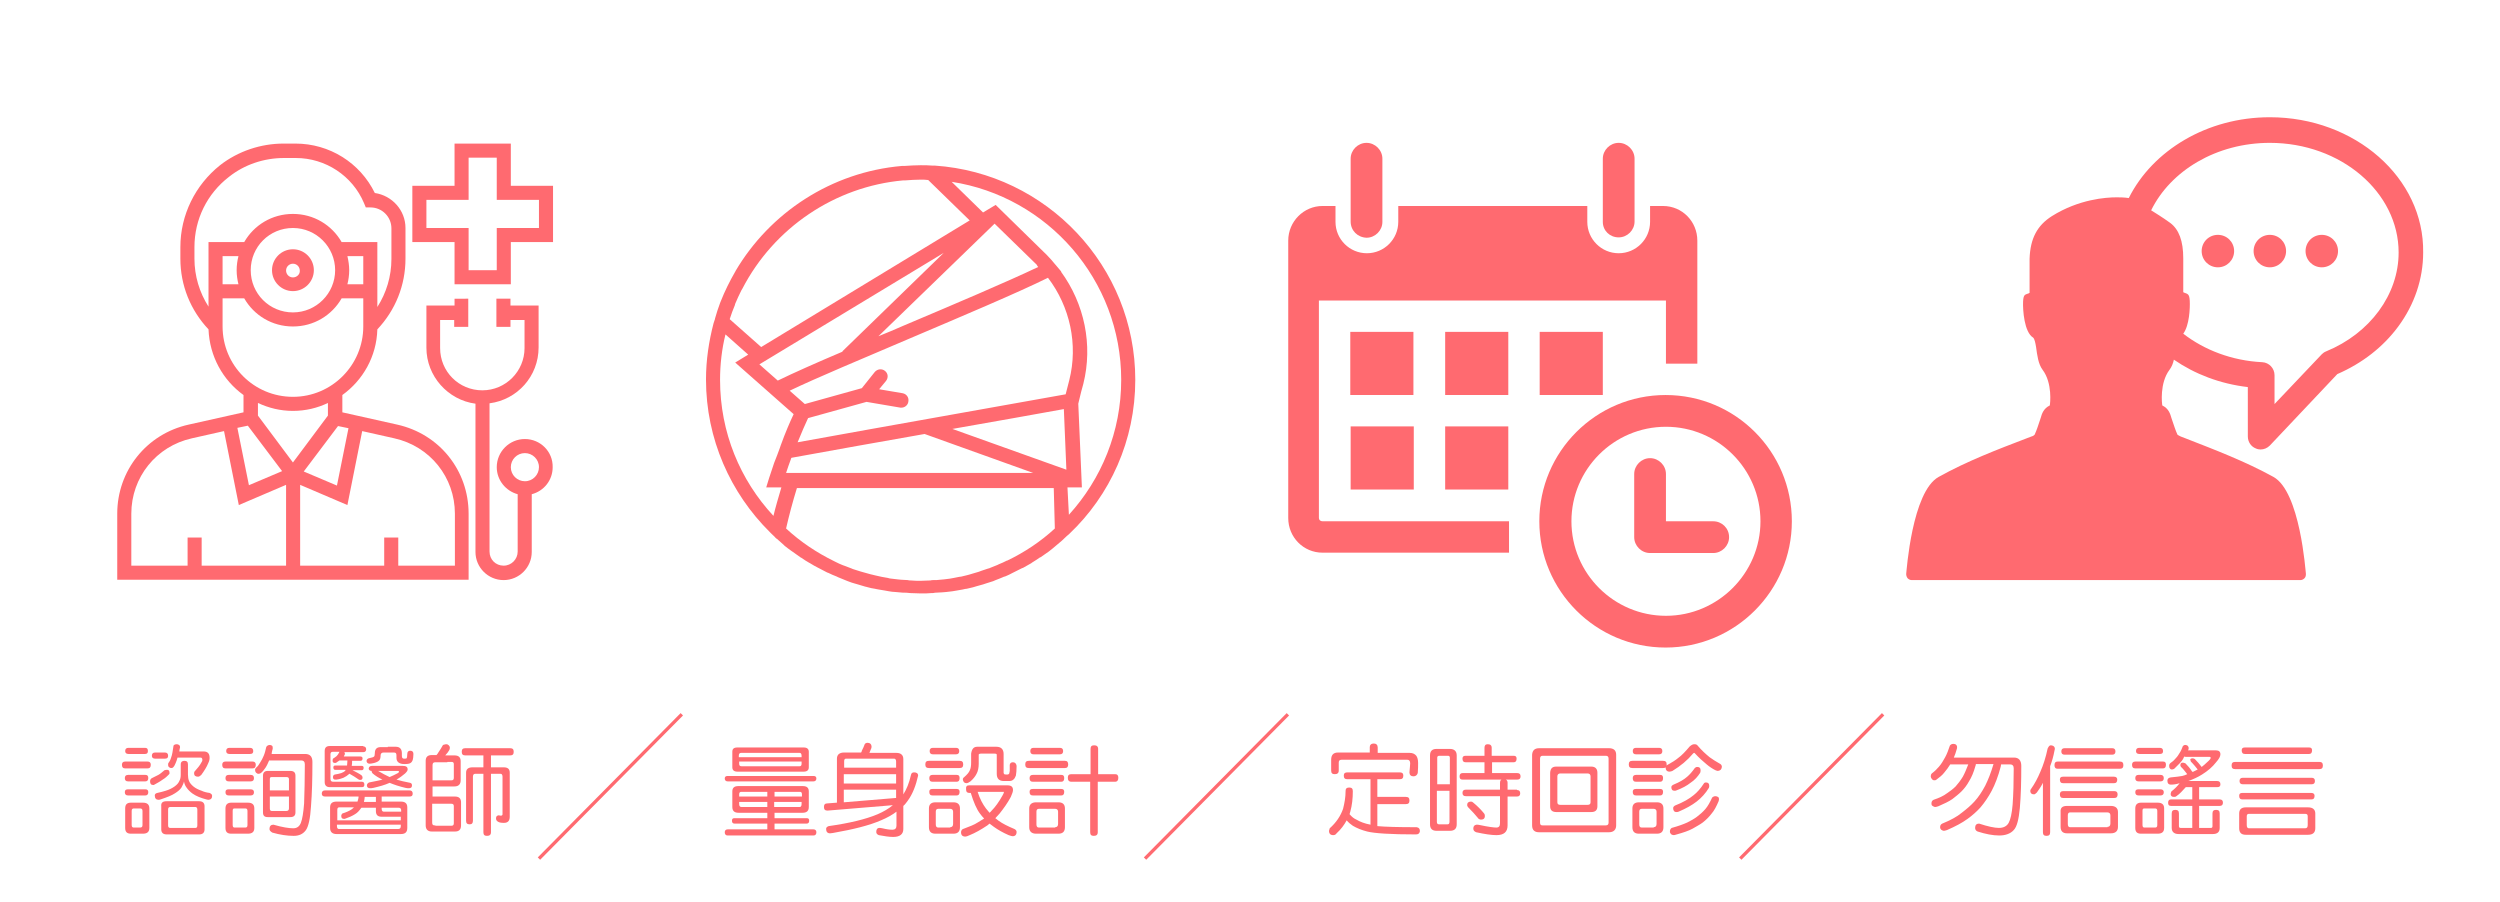 <?xml version="1.0" encoding="utf-8"?>
<!-- Generator: Adobe Illustrator 19.0.0, SVG Export Plug-In . SVG Version: 6.00 Build 0)  -->
<svg version="1.1" id="圖層_1" xmlns="http://www.w3.org/2000/svg" xmlns:xlink="http://www.w3.org/1999/xlink" x="0px" y="0px"
	 viewBox="0 0 693 250" style="enable-background:new 0 0 693 250;" xml:space="preserve">
<style type="text/css">
	.st0{fill:#FF6A70;}
	.st1{fill:none;stroke:#FF6A70;stroke-width:0.925;stroke-miterlimit:10;}
</style>
<g id="XMLID_1_">
	<path id="XMLID_29_" class="st0" d="M110.1,117.7l-15.2-3.4v-4.8c5.7-4.1,9.5-10.7,9.7-18.2c5-5.3,7.8-12.2,7.8-19.6v-8.5
		c0-4.9-3.7-9-8.5-9.7c-4.1-8.4-12.6-13.7-22-13.7h-3.3c-6.3,0-12.6,2.1-17.6,6C54.1,51.3,50,59.6,50,68.5v3.2
		c0,7.4,2.8,14.3,7.8,19.6c0.3,7.5,4,14.1,9.7,18.2v4.8l-15.2,3.4c-11.7,2.6-19.8,12.8-19.8,24.7v18.3h97.4v-18.3
		C129.9,130.4,121.8,120.3,110.1,117.7z M96.6,118.7l-3.2,15.9l-9.2-3.9l9.5-12.6L96.6,118.7z M96.3,71h4.4v7.8h-4.4
		c0.3-1.2,0.5-2.5,0.5-3.9C96.8,73.6,96.6,72.3,96.3,71z M53.9,68.5c0-7.7,3.5-14.8,9.6-19.5c4.3-3.4,9.7-5.2,15.2-5.2H82
		c8.2,0,15.7,4.9,18.9,12.5l0.5,1.2h1.3c3.2,0,5.8,2.6,5.8,5.8v8.5c0,4.8-1.4,9.4-3.9,13.3v-2.3v-1.9V67.1h-9.9
		c-2.7-4.7-7.7-7.8-13.5-7.8s-10.8,3.1-13.5,7.8h-9.9v13.6v1.9V85c-2.5-3.9-3.9-8.5-3.9-13.3V68.5z M92.9,74.9
		c0,6.4-5.2,11.7-11.7,11.7s-11.7-5.2-11.7-11.7s5.2-11.7,11.7-11.7S92.9,68.5,92.9,74.9z M66.1,78.8h-4.4V71h4.4
		c-0.3,1.2-0.5,2.5-0.5,3.9C65.6,76.3,65.8,77.6,66.1,78.8z M61.7,90.5v-7.8h6c2.7,4.7,7.7,7.8,13.5,7.8s10.8-3.1,13.5-7.8h6v7.8
		c0,10.7-8.7,19.5-19.5,19.5S61.7,101.3,61.7,90.5z M81.2,113.9c3.5,0,6.8-0.8,9.7-2.2v3.5l-9.7,13l-9.7-13v-3.5
		C74.5,113.1,77.7,113.9,81.2,113.9z M68.7,118l9.5,12.6l-9.2,3.9l-3.2-15.9L68.7,118z M36.4,142.4c0-10.1,6.9-18.7,16.8-20.9l8.9-2
		l4.1,20.5l13.1-5.6v22.4H55.9V149H52v7.8H36.4V142.4z M126,156.8h-15.6V149h-3.9v7.8H83.2v-22.4l13.1,5.6l4.1-20.5l8.9,2
		c9.9,2.2,16.8,10.8,16.8,20.9V156.8z"/>
	<path id="XMLID_26_" class="st0" d="M81.2,69.1c-3.2,0-5.8,2.6-5.8,5.8s2.6,5.8,5.8,5.8s5.8-2.6,5.8-5.8S84.4,69.1,81.2,69.1z
		 M81.2,76.9c-1.1,0-1.9-0.9-1.9-1.9c0-1.1,0.9-1.9,1.9-1.9c1.1,0,1.9,0.9,1.9,1.9C83.2,76,82.3,76.9,81.2,76.9z"/>
	<path id="XMLID_23_" class="st0" d="M141.6,51.5V39.8H126v11.7h-11.7v15.6H126v11.7h15.6V67.1h11.7V51.5H141.6z M149.4,63.2h-11.7
		v11.7h-7.8V63.2h-11.7v-7.8h11.7V43.7h7.8v11.7h11.7V63.2z"/>
	<path id="XMLID_20_" class="st0" d="M145.5,121.7c-4.3,0-7.8,3.5-7.8,7.8c0,3.6,2.5,6.6,5.8,7.5v15.9c0,2.1-1.7,3.9-3.9,3.9
		s-3.9-1.7-3.9-3.9v-41.1c7.7-1,13.6-7.5,13.6-15.5V84.7h-7.8v-1.9h-3.9v7.8h3.9v-1.9h3.9v7.8c0,6.4-5.2,11.7-11.7,11.7
		s-11.7-5.2-11.7-11.7v-7.8h3.9v1.9h3.9v-7.8H126v1.9h-7.8v11.7c0,7.9,6,14.5,13.6,15.5v41.1c0,4.3,3.5,7.8,7.8,7.8
		c4.3,0,7.8-3.5,7.8-7.8V137c3.4-0.9,5.8-3.9,5.8-7.5C153.3,125.2,149.8,121.7,145.5,121.7z M145.5,133.4c-2.1,0-3.9-1.7-3.9-3.9
		c0-2.1,1.7-3.9,3.9-3.9c2.1,0,3.9,1.7,3.9,3.9C149.4,131.6,147.7,133.4,145.5,133.4z"/>
</g>
<g id="XMLID_2_">
	<path id="XMLID_36_" class="st0" d="M314.7,105.3c0-31.5-24.6-57.3-55.6-59.4l0,0l-0.7,0h0c-1-0.1-2.1-0.1-3.2-0.1
		c-1.5,0-3,0.1-4.5,0.2c-0.2,0-0.4,0-0.7,0c-19.6,1.7-36.6,13-46.1,29.1c0,0.1-0.1,0.2-0.1,0.2c-1.5,2.6-2.9,5.4-4,8.2
		c-0.1,0.2-0.1,0.3-0.2,0.5c-0.5,1.4-1,2.8-1.4,4.3c0,0,0,0.1,0,0.1l-0.4,1.2l0,0c-1.3,5-2.1,10.2-2.1,15.6
		c0,16.5,6.8,31.5,17.7,42.3l0,0l0.8,0.8c0.3,0.3,0.6,0.5,0.8,0.8c0.1,0.1,0.2,0.2,0.4,0.3c0.6,0.5,1.2,1.1,1.8,1.6
		c0.1,0.1,0.2,0.2,0.3,0.3c0.6,0.5,1.3,1,2,1.5c0.1,0.1,0.2,0.1,0.3,0.2c0.7,0.5,1.4,1,2.1,1.5c0.1,0,0.1,0.1,0.2,0.1
		c0.7,0.5,1.5,1,2.2,1.4c0.1,0,0.1,0.1,0.2,0.1c0.8,0.5,1.5,0.9,2.3,1.3c0.1,0,0.1,0.1,0.2,0.1c0.8,0.4,1.5,0.8,2.3,1.2
		c0.1,0,0.2,0.1,0.3,0.1c0.8,0.4,1.5,0.7,2.3,1c0.1,0.1,0.3,0.1,0.4,0.2c0.7,0.3,1.5,0.6,2.2,0.9c0.2,0.1,0.3,0.1,0.5,0.2
		c0.7,0.3,1.4,0.5,2.1,0.7c0.2,0.1,0.5,0.1,0.7,0.2c0.7,0.2,1.3,0.4,2,0.6c0.3,0.1,0.6,0.1,0.8,0.2c0.6,0.2,1.3,0.3,1.9,0.4
		c0.3,0.1,0.6,0.1,1,0.2c0.6,0.1,1.2,0.2,1.8,0.3c0.4,0.1,0.7,0.1,1.1,0.2c0.6,0.1,1.2,0.2,1.8,0.2c0.4,0,0.7,0.1,1.1,0.1
		c0.7,0.1,1.3,0.1,2,0.1c0.3,0,0.6,0.1,1,0.1c1,0,2,0.1,3,0.1c1,0,2,0,2.9-0.1c0.3,0,0.7,0,1-0.1c0.6,0,1.3-0.1,1.9-0.1
		c0.4,0,0.8-0.1,1.2-0.1c0.6-0.1,1.1-0.1,1.7-0.2c0.4-0.1,0.8-0.1,1.2-0.2c0.6-0.1,1.1-0.2,1.7-0.3c0.4-0.1,0.8-0.2,1.1-0.2
		c0.6-0.1,1.1-0.3,1.7-0.4c0.3-0.1,0.7-0.2,1-0.3c0.6-0.2,1.2-0.3,1.8-0.5c0.3-0.1,0.6-0.2,0.9-0.3c0.6-0.2,1.3-0.4,1.9-0.6
		c0.2-0.1,0.5-0.2,0.7-0.3c0.7-0.3,1.4-0.5,2-0.8c0.2-0.1,0.4-0.2,0.6-0.2c0.7-0.3,1.4-0.6,2.1-1c0.1-0.1,0.3-0.1,0.4-0.2
		c0.7-0.4,1.5-0.7,2.2-1.1c0.1,0,0.2-0.1,0.3-0.1c0.8-0.4,1.5-0.9,2.3-1.3c0,0,0.1-0.1,0.1-0.1c0.8-0.5,1.6-1,2.3-1.5c0,0,0,0,0.1,0
		c0.8-0.5,1.5-1.1,2.3-1.6l0,0c0.8-0.6,1.5-1.2,2.2-1.8c0,0,0,0,0,0c1-0.8,1.9-1.6,2.8-2.5l0.7-0.6v0
		C307.7,137.3,314.7,122.1,314.7,105.3L314.7,105.3z M296.4,105.4l-1,3.9c-16.6,3-49,8.7-74.3,13.3c1.1-2.7,2.1-5,2.9-6.7l16.2-4.5
		l9.4,1.6c0.1,0,0.2,0,0.3,0c0.9,0,1.8-0.7,1.9-1.7c0.2-1.1-0.5-2.1-1.6-2.3l-6.5-1.1l1.9-2.3c0.7-0.9,0.6-2.1-0.3-2.8
		c-0.9-0.7-2.1-0.5-2.8,0.3l-3.6,4.5l-15.8,4.4l-4.2-3.7c7.5-3.6,20-8.8,33.1-14.4c14.8-6.3,30-12.7,38.5-16.9
		C296.6,85,298.9,95.5,296.4,105.4L296.4,105.4z M292.4,146.5c-3.9,3.6-8.4,6.6-13.2,8.9c0,0-0.1,0-0.1,0c-0.7,0.4-1.5,0.7-2.2,1
		c-0.1,0.1-0.3,0.1-0.4,0.2c-0.7,0.3-1.3,0.5-2,0.8c-0.2,0.1-0.4,0.2-0.6,0.2c-0.6,0.2-1.2,0.4-1.8,0.6c-0.3,0.1-0.6,0.2-0.8,0.3
		c-0.6,0.2-1.1,0.3-1.7,0.5c-0.3,0.1-0.6,0.2-1,0.3c-0.5,0.1-1,0.3-1.6,0.4c-0.4,0.1-0.7,0.2-1.1,0.2c-0.5,0.1-1,0.2-1.5,0.3
		c-0.4,0.1-0.7,0.1-1.1,0.2c-0.5,0.1-1.1,0.1-1.6,0.2c-0.4,0-0.7,0.1-1.1,0.1c-0.6,0.1-1.2,0.1-1.8,0.1c-0.3,0-0.6,0-0.9,0.1
		c-0.9,0-1.8,0.1-2.7,0.1c-0.9,0-1.8,0-2.7-0.1c-0.3,0-0.6,0-0.9-0.1c-0.6,0-1.2-0.1-1.8-0.1c-0.3,0-0.7-0.1-1-0.1
		c-0.6-0.1-1.1-0.1-1.7-0.2c-0.3,0-0.7-0.1-1-0.2c-0.6-0.1-1.1-0.2-1.7-0.3c-0.3-0.1-0.6-0.1-0.9-0.2c-0.6-0.1-1.2-0.3-1.7-0.4
		c-0.3-0.1-0.6-0.1-0.8-0.2c-0.6-0.2-1.2-0.3-1.8-0.5c-0.2-0.1-0.5-0.1-0.7-0.2c-0.6-0.2-1.3-0.4-1.9-0.6c-0.2-0.1-0.4-0.1-0.5-0.2
		c-0.7-0.3-1.4-0.5-2.1-0.8c-0.1,0-0.2-0.1-0.3-0.1c-0.7-0.3-1.5-0.6-2.2-1c-0.1,0-0.1-0.1-0.2-0.1c-4.9-2.4-9.4-5.4-13.4-9.1
		c0.8-3.5,1.8-7.3,3-11.2h71.2L292.4,146.5z M217.9,131.1c0.4-1.3,0.9-2.6,1.4-4c0-0.1,0-0.1,0.1-0.2c11.4-2.1,24.5-4.4,36.9-6.6
		l30.1,10.8H217.9z M294.9,113.4l0.7,16.8l-31.6-11.3C276.1,116.8,287.1,114.8,294.9,113.4L294.9,113.4z M287.8,74
		c-8.6,4.1-23.2,10.3-37.4,16.3c-2.3,1-4.6,2-6.9,2.9l32.2-31.2l11.7,11.4C287.5,73.7,287.6,73.8,287.8,74L287.8,74z M233.7,97.2
		c-0.1,0.1-0.2,0.2-0.2,0.3c-7.3,3.1-13.6,5.9-17.9,8l-5.1-4.5l51.1-30.9L233.7,97.2z M211,96.2l-8.7-7.7c0,0,0-0.1,0-0.1
		c0.4-1.3,0.9-2.6,1.4-3.8c0-0.1,0.1-0.3,0.1-0.4c0.5-1.2,1.1-2.5,1.7-3.7c0.1-0.2,0.2-0.3,0.3-0.5c8.7-16.8,25.6-28.3,44.6-30
		c0.2,0,0.4,0,0.6,0c1.4-0.1,2.7-0.2,4.1-0.2c0.8,0,1.5,0,2.2,0.1l11.5,11.2L211,96.2z M199.6,105.3c0-4.3,0.5-8.6,1.5-12.6l6.3,5.6
		l-3.6,2.2l11.1,9.8l5.1,4.5c-1,2.1-2.3,5.1-3.6,8.7h0l-0.2,0.6c-0.5,1.3-1,2.8-1.6,4.2c-0.1,0.2-0.1,0.4-0.2,0.6
		c-0.4,1.2-0.8,2.4-1.2,3.6l-0.8,2.6h4.2c-0.8,2.7-1.6,5.4-2.2,7.9C205.2,133.1,199.6,119.9,199.6,105.3L199.6,105.3z M295.9,135.1
		h4l-1-23.2l0.8-3.3l0.6-2.2c2.7-10.8,0.3-22.2-6.2-31.1l0.1,0l-1.6-1.9c0,0,0,0-0.1-0.1c-0.3-0.4-0.7-0.8-1-1.2
		c-0.4-0.5-0.9-0.9-1.3-1.4l-14.2-13.9l-3.5,2.1l-8.7-8.5c26.6,4.1,47,27.2,47,54.9c0,14.4-5.5,27.5-14.5,37.4L295.9,135.1z
		 M295.9,135.1"/>
</g>
<g id="XMLID_21_">
	<path id="XMLID_57_" class="st0" d="M629.2,32.5c-17.4,0-32.5,9.2-39.1,22.4c-1.3-0.2-2.6-0.2-3.4-0.2c-2.9,0-10.4,0.5-17.9,5.2
		c-4.1,2.6-6,6.2-6.2,11.8c0,0,0,0,0,0.1h0l0,9.4h0c-0.1,0-0.1,0-0.2,0.1c-1,0.4-1.5,0.2-1.6,2.3c-0.1,2.3,0.3,8.5,2.8,10
		c0.4,0.4,0.6,1.4,0.8,2.6c0.3,2.2,0.6,4.7,1.8,6.3c2.8,3.7,2.1,9.5,2,9.9c0,0,0,0,0,0c-1.7,0.8-2.2,2.3-2.5,3.4l-0.2,0.6
		c-0.5,1.5-0.9,2.8-1.5,4.1c-0.1,0.1-0.4,0.4-0.9,0.5l-1.3,0.5c-8.1,3.1-16.5,6.3-24.4,10.7c-7.4,4.1-8.9,26.2-9,26.9
		c0,0.4,0.1,0.8,0.4,1.2c0.3,0.3,0.7,0.5,1.1,0.5h107.8c0.4,0,0.8-0.2,1.1-0.5c0.3-0.3,0.4-0.7,0.4-1.2c-0.1-0.7-1.6-22.8-9-26.9
		c-7.8-4.3-16.2-7.5-24.4-10.7l-1.3-0.5c-0.4-0.2-0.8-0.4-0.9-0.5c-0.6-1.3-1-2.7-1.5-4.1l-0.2-0.6c-0.3-1.1-0.8-2.6-2.5-3.4
		c0,0,0,0,0,0c-0.1-0.4-0.8-6.2,2-9.9c0.6-0.8,1-1.8,1.2-2.8c5.8,4,12.8,6.7,20.5,7.6V121c0,1.5,0.9,2.8,2.2,3.3
		c0.4,0.2,0.9,0.3,1.3,0.3c1,0,1.9-0.4,2.6-1.1l18.7-19.8c6.9-3,12.7-7.5,16.9-13.2c4.5-6.1,6.9-13.2,6.9-20.5
		C672,49.3,652.8,32.5,629.2,32.5L629.2,32.5z M644.8,97.4c-0.5,0.2-0.9,0.5-1.2,0.8l-13.1,13.8V104c0-1.9-1.5-3.5-3.4-3.6
		c-8.4-0.4-16.1-3.4-21.9-7.9c1.7-2.3,1.9-7.1,1.8-9.1c-0.1-2-0.6-1.9-1.6-2.3c-0.1,0-0.1-0.1-0.2-0.1h0l0-9.4c0-4.8-1.2-8-3.6-9.8
		c-1.1-0.8-2.3-1.6-3.4-2.3c-0.6-0.4-1.3-0.8-1.9-1.2c5.4-11,18.1-18.7,32.9-18.7c19.7,0,35.7,13.7,35.7,30.4
		C664.9,81.6,657,92.4,644.8,97.4L644.8,97.4z M644.8,97.4"/>
	<path id="XMLID_54_" class="st0" d="M619.3,69.6c0,2.5-2,4.5-4.5,4.5c-2.5,0-4.5-2-4.5-4.5c0-2.5,2-4.5,4.5-4.5
		C617.3,65.1,619.3,67.1,619.3,69.6L619.3,69.6z M619.3,69.6"/>
	<path id="XMLID_51_" class="st0" d="M633.7,69.6c0,2.5-2,4.5-4.5,4.5c-2.5,0-4.5-2-4.5-4.5c0-2.5,2-4.5,4.5-4.5
		C631.7,65.1,633.7,67.1,633.7,69.6L633.7,69.6z M633.7,69.6"/>
	<path id="XMLID_48_" class="st0" d="M648.1,69.6c0,2.5-2,4.5-4.5,4.5c-2.5,0-4.5-2-4.5-4.5c0-2.5,2-4.5,4.5-4.5
		C646.1,65.1,648.1,67.1,648.1,69.6L648.1,69.6z M648.1,69.6"/>
</g>
<g id="XMLID_37_">
	<path id="XMLID_64_" class="st0" d="M374.4,61.4V44c0-2.4,2-4.4,4.4-4.4c2.4,0,4.4,2,4.4,4.4v17.5c0,2.4-2,4.4-4.4,4.4
		C376.3,65.8,374.4,63.9,374.4,61.4L374.4,61.4z M448.7,65.8c2.4,0,4.4-2,4.4-4.4V44c0-2.4-2-4.4-4.4-4.4s-4.4,2-4.4,4.4v17.5
		C444.3,63.9,446.2,65.8,448.7,65.8L448.7,65.8z M496.7,144.5c0,19.3-15.7,35-35,35c-19.3,0-35-15.7-35-35c0-19.3,15.7-35,35-35
		C481.1,109.5,496.7,125.2,496.7,144.5L496.7,144.5z M488,144.5c0-14.5-11.8-26.2-26.2-26.2c-14.5,0-26.2,11.8-26.2,26.2
		c0,14.5,11.8,26.2,26.2,26.2C476.2,170.7,488,158.9,488,144.5L488,144.5z M391.8,92h-17.5v17.5h17.5V92z M374.4,135.7h17.5v-17.5
		h-17.5V135.7z M400.6,109.5h17.5V92h-17.5V109.5z M400.6,135.7h17.5v-17.5h-17.5V135.7z M365.6,143.6V83.3h96.2v17.5h8.7V66.7
		c0-5.3-4.2-9.6-9.5-9.6h-3.6v4.4c0,4.8-3.9,8.7-8.7,8.7s-8.7-3.9-8.7-8.7v-4.4h-52.4v4.4c0,4.8-3.9,8.7-8.7,8.7
		c-4.8,0-8.7-3.9-8.7-8.7v-4.4h-3.6c-5.2,0-9.5,4.3-9.5,9.6v76.9c0,5.3,4.2,9.6,9.5,9.6h51.7v-8.7h-51.7
		C366,144.5,365.6,144.1,365.6,143.6L365.6,143.6z M444.3,109.5V92h-17.5v17.5H444.3z M474.9,144.5h-13.1v-13.1c0-2.4-2-4.4-4.4-4.4
		c-2.4,0-4.4,2-4.4,4.4v17.5c0,2.4,2,4.4,4.4,4.4h17.5c2.4,0,4.4-2,4.4-4.4C479.3,146.4,477.3,144.5,474.9,144.5L474.9,144.5z
		 M474.9,144.5"/>
</g>
<g id="XMLID_47_">
	<path id="XMLID_156_" class="st0" d="M40.9,211.1c0.6,0,0.9,0.3,0.9,0.9c0,0.7-0.3,1-0.9,1h-6.2c-0.6,0-0.9-0.3-0.9-1
		c0-0.6,0.3-0.9,0.9-0.9H40.9z M40.3,214.8c0.6,0,0.8,0.3,0.8,0.9c0,0.6-0.3,0.9-0.8,0.9h-4.8c-0.6,0-0.9-0.3-0.9-0.9
		c0-0.6,0.3-0.9,0.9-0.9H40.3z M40.3,218.8c0.6,0,0.8,0.3,0.8,0.8c0,0.6-0.3,0.9-0.8,0.9h-4.8c-0.6,0-0.9-0.3-0.9-0.9
		c0-0.6,0.3-0.8,0.9-0.8H40.3z M36.3,222.5h3.3c1.2,0,1.8,0.5,1.8,1.6v5.4c0,1.1-0.6,1.6-1.8,1.6h-3.3c-1.1,0-1.6-0.5-1.6-1.6v-5.4
		C34.7,223,35.2,222.5,36.3,222.5z M40.2,207.3c0.6,0,0.8,0.3,0.8,0.9c0,0.6-0.3,0.8-0.8,0.8h-4.6c-0.6,0-0.9-0.3-0.9-0.8
		c0-0.6,0.3-0.9,0.9-0.9H40.2z M38.8,229.4c0.5,0,0.7-0.2,0.7-0.7v-3.9c0-0.5-0.2-0.7-0.7-0.7h-1.7c-0.4,0-0.6,0.2-0.6,0.7v3.9
		c0,0.5,0.2,0.7,0.6,0.7H38.8z M47,214.3c0,0.2-0.1,0.3-0.3,0.5c-0.4,0.4-0.9,0.9-1.6,1.3c-0.8,0.6-1.6,1-2.3,1.4
		c-0.1,0.1-0.2,0.1-0.3,0.1c-0.6,0-0.9-0.3-0.9-1c0-0.5,0.2-0.8,0.7-1c0.6-0.3,1.2-0.6,1.6-0.8c0.4-0.2,1-0.7,1.7-1.3l0.5-0.1
		C46.7,213.3,47,213.6,47,214.3z M45.7,208.6c0.6,0,0.9,0.3,0.9,0.9c0,0.6-0.3,0.8-0.9,0.8H43c-0.6,0-0.9-0.3-0.9-0.8
		c0-0.6,0.3-0.9,0.9-0.9H45.7z M51.1,210.9c0.7,0,1,0.3,1,1v2.8c0,0.7,0.1,1.3,0.3,1.8c0.2,0.5,0.6,1,1.2,1.5
		c0.6,0.5,1.4,0.9,2.3,1.2c0.6,0.3,1.4,0.5,2.2,0.6c0.4,0.2,0.7,0.4,0.7,0.8c0,0.7-0.3,1-0.9,1.1c-0.2,0-0.4,0-0.7-0.1
		c-1.5-0.4-2.8-0.9-3.8-1.6c-0.7-0.5-1.3-1.1-1.7-1.7c-0.4-0.5-0.6-1.1-0.7-1.7c-0.1,0.6-0.4,1.1-0.7,1.7c-0.4,0.6-1,1.1-1.8,1.6
		c-0.9,0.6-2.2,1.1-4,1.7c-0.2,0.1-0.4,0.1-0.6,0.1c-0.6,0-1-0.4-1-1.2c0-0.3,0.2-0.6,0.7-0.7c0.9-0.2,1.7-0.4,2.3-0.6
		c1-0.3,1.8-0.7,2.5-1.2c0.7-0.5,1.1-1,1.3-1.5c0.3-0.5,0.4-1.1,0.4-1.8v-2.8C50.1,211.2,50.5,210.9,51.1,210.9z M46.2,222.1h9
		c1,0,1.5,0.5,1.5,1.4v6.4c0,0.9-0.5,1.4-1.5,1.4h-9c-1,0-1.5-0.5-1.5-1.4v-6.4C44.6,222.5,45.1,222.1,46.2,222.1z M49,206.3
		c0.3,0,0.5,0.1,0.6,0.2c0.2,0.1,0.3,0.3,0.3,0.6c0,0.1,0,0.3-0.1,0.5c0,0.2-0.1,0.5-0.1,0.7h6.7c1.2,0,1.7,0.6,1.7,1.8
		c0,0.4-0.1,0.9-0.4,1.5c-0.4,1-1.1,2.1-1.9,3.2c-0.3,0.3-0.6,0.5-0.9,0.5c-0.7,0-1.1-0.3-1.1-0.9c0-0.1,0-0.3,0.1-0.5
		c0.8-0.9,1.5-1.7,1.9-2.5c0.2-0.3,0.3-0.5,0.3-0.7c0-0.5-0.2-0.7-0.5-0.7h-6.2c-0.1,0-0.1,0-0.2,0c-0.1,0.5-0.3,1-0.5,1.5
		c-0.2,0.5-0.4,0.9-0.7,1.2c-0.2,0.2-0.4,0.2-0.6,0.2c-0.2,0-0.4-0.1-0.6-0.3c-0.2-0.2-0.2-0.4-0.2-0.7c0-0.3,0.1-0.5,0.3-0.7
		c0.2-0.3,0.4-0.7,0.5-1.1c0.2-0.5,0.3-1,0.4-1.5c0.1-0.5,0.2-1.1,0.3-1.9C48.2,206.5,48.5,206.3,49,206.3z M54.2,229.5
		c0.3,0,0.5-0.2,0.5-0.7v-4.4c0-0.4-0.2-0.7-0.5-0.7h-7c-0.4,0-0.6,0.2-0.6,0.7v4.4c0,0.5,0.2,0.7,0.6,0.7H54.2z"/>
	<path id="XMLID_169_" class="st0" d="M70,211.1c0.6,0,0.9,0.3,0.9,0.9c0,0.7-0.3,1-0.9,1h-7.5c-0.6,0-0.9-0.3-0.9-1
		c0-0.6,0.3-0.9,0.9-0.9H70z M69.5,214.8c0.6,0,0.9,0.3,0.9,0.9c0,0.6-0.3,0.9-0.9,0.9h-6.1c-0.6,0-0.9-0.3-0.9-0.9
		c0-0.6,0.3-0.9,0.9-0.9H69.5z M69.5,218.8c0.6,0,0.9,0.3,0.9,0.8c0,0.6-0.3,0.9-0.9,0.9h-6.1c-0.6,0-0.9-0.3-0.9-0.9
		c0-0.6,0.3-0.8,0.9-0.8H69.5z M64.1,222.5h4.6c1.2,0,1.8,0.5,1.8,1.6v5.4c0,1.1-0.6,1.6-1.8,1.6h-4.6c-1.1,0-1.6-0.5-1.6-1.6v-5.4
		C62.5,223,63.1,222.5,64.1,222.5z M69.3,207.3c0.6,0,0.9,0.3,0.9,0.9c0,0.6-0.3,0.8-0.9,0.8h-5.7c-0.6,0-0.9-0.3-0.9-0.8
		c0-0.6,0.3-0.9,0.9-0.9H69.3z M68,229.4c0.4,0,0.6-0.2,0.6-0.7v-3.9c0-0.5-0.2-0.7-0.6-0.7h-3c-0.4,0-0.5,0.2-0.5,0.7v3.9
		c0,0.5,0.2,0.7,0.5,0.7H68z M74.8,206.5c0.2,0,0.4,0.1,0.6,0.2c0.2,0.2,0.2,0.4,0.2,0.7c0,0.1,0,0.3-0.1,0.5
		c-0.1,0.4-0.2,0.8-0.2,1.1h9.3c1.3,0,2,0.7,2,2.2c0,4.6-0.1,8.7-0.4,12.4c-0.2,3.3-0.7,5.5-1.4,6.5c-0.8,1.1-1.9,1.6-3.4,1.6
		c-1.8,0-3.8-0.3-5.9-0.9c-0.5-0.3-0.8-0.6-0.8-1c0-0.8,0.4-1.2,1.1-1.2c2.4,0.7,4.3,1,5.5,1c1,0,1.7-0.5,2.1-1.5
		c0.4-1,0.7-2.8,0.9-5.4c0.1-3,0.2-6.6,0.2-10.8c0-0.7-0.3-1.1-1-1.1h-8.8c0,0,0,0-0.1,0c-0.3,0.7-0.6,1.4-1,2
		c-0.4,0.6-0.8,1.1-1.3,1.5c-0.2,0.1-0.4,0.2-0.6,0.2c-0.3,0-0.5-0.1-0.7-0.3c-0.2-0.2-0.3-0.5-0.3-0.8c0-0.2,0.1-0.4,0.3-0.6
		c0.5-0.4,0.8-0.9,1.1-1.4c0.4-0.6,0.7-1.2,1-1.9c0.3-0.7,0.5-1.5,0.7-2.4C73.9,206.8,74.3,206.5,74.8,206.5z M74.2,213.7h6.3
		c0.9,0,1.4,0.4,1.4,1.3v10.2c0,0.9-0.5,1.3-1.4,1.3h-6.3c-0.9,0-1.3-0.4-1.3-1.3V215C72.9,214.1,73.4,213.7,74.2,213.7z
		 M74.8,219.1h5.3v-3.1c0-0.4-0.2-0.6-0.7-0.6h-4.1c-0.4,0-0.5,0.2-0.5,0.6V219.1z M79.4,224.8c0.4,0,0.7-0.2,0.7-0.7v-3.3h-5.3v3.3
		c0,0.5,0.2,0.7,0.5,0.7H79.4z"/>
	<path id="XMLID_184_" class="st0" d="M113.5,219.1c0.6,0,0.9,0.3,0.9,0.9c0,0.6-0.3,0.8-0.9,0.8h-7.7v1.4h5.3
		c1.2,0,1.8,0.5,1.8,1.6v5.7c0,1.2-0.6,1.7-1.8,1.7H93.3c-1.2,0-1.8-0.6-1.8-1.7v-5.7c0-1.1,0.6-1.6,1.8-1.6h5.8
		c0.1-0.4,0.3-0.9,0.3-1.4h-9.3c-0.6,0-0.9-0.3-0.9-0.8c0-0.6,0.3-0.9,0.9-0.9H113.5z M100.7,206.9c0.5,0,0.8,0.3,0.8,0.8
		c0,0.5-0.3,0.8-0.8,0.8h-5.3c0.2,0.1,0.2,0.3,0.2,0.4c0,0.1,0,0.3-0.1,0.4c-0.1,0.1-0.1,0.2-0.2,0.4h4.6c0.4,0,0.6,0.2,0.6,0.5
		c0,0.5-0.2,0.7-0.6,0.7h-2.3c0,0.5,0,1-0.1,1.4h2.8c0.3,0,0.5,0.2,0.5,0.5c0,0.5-0.2,0.7-0.5,0.7h-2.6c1,0.5,1.8,0.9,2.5,1.4
		c0.2,0.2,0.3,0.4,0.3,0.6c0,0.5-0.2,0.7-0.7,0.7c-0.2,0-0.4-0.1-0.5-0.2c-0.7-0.5-1.5-1-2.4-1.5c0,0,0,0-0.1,0
		c-0.1,0.1-0.1,0.1-0.2,0.2c-0.3,0.3-0.8,0.6-1.4,0.9c-0.5,0.2-1.1,0.4-1.9,0.5c-0.2,0-0.3,0-0.4,0c-0.4,0-0.6-0.2-0.6-0.7
		c0-0.4,0.2-0.6,0.5-0.7c0.6-0.1,1.2-0.2,1.8-0.4c0.5-0.2,0.9-0.4,1.1-0.7c0.1-0.1,0.1-0.1,0.1-0.2h-2.9c-0.3,0-0.5-0.2-0.5-0.7
		c0-0.3,0.2-0.5,0.5-0.5h3.3c0-0.3,0.1-0.8,0.1-1.4h-2.2c-0.2,0.1-0.4,0.3-0.6,0.4c-0.2,0.2-0.4,0.3-0.6,0.3c-0.5,0-0.7-0.2-0.7-0.6
		c0-0.2,0-0.4,0.1-0.6c0.4-0.2,0.7-0.5,1-0.7c0.3-0.3,0.5-0.6,0.7-1c0-0.1,0.1-0.2,0.1-0.2h-1.8c-0.5,0-0.7,0.2-0.7,0.7v6.8
		c0,0.5,0.2,0.8,0.7,0.8h8c0.5,0,0.7,0.3,0.7,0.8c0,0.5-0.2,0.7-0.7,0.7h-8.9c-0.9,0-1.4-0.5-1.4-1.4v-8.6c0-1,0.5-1.4,1.4-1.4
		H100.7z M93.4,227.4h17.7v-1h-5.3c-1.1,0-1.6-0.5-1.6-1.6v-0.9h-4c0,0,0,0-0.1,0.1c-0.5,0.7-1,1.3-1.7,1.7
		c-0.8,0.5-1.7,0.9-2.6,1.2c-0.2,0.1-0.3,0.1-0.4,0.1c-0.6,0-0.8-0.3-0.8-0.8c0-0.3,0.1-0.5,0.3-0.7c1-0.3,1.9-0.7,2.5-1.1
		c0.3-0.2,0.5-0.4,0.7-0.6h-4.1c-0.3,0-0.5,0.2-0.5,0.7V227.4z M110.4,229.8c0.5,0,0.7-0.3,0.7-0.8v-0.4H93.4v0.4
		c0,0.5,0.2,0.8,0.5,0.8H110.4z M104.2,222.3v-1.4h-3.1c0,0.4-0.1,0.8-0.2,1.3c0,0,0,0.1,0,0.1H104.2z M107.5,207h2.2
		c1.1,0,1.7,0.6,1.7,1.8v0.7c0,0.6,0.2,0.8,0.6,0.8c0.3,0,0.6,0,0.7-0.1c0.1-0.1,0.2-0.5,0.2-1.2c0-0.6,0.3-0.9,0.8-0.9
		c0.6,0,0.9,0.3,0.9,0.9c0,0.8-0.1,1.3-0.2,1.7c-0.1,0.3-0.3,0.6-0.6,0.8c-0.3,0.2-0.8,0.3-1.7,0.3c-1.4,0-2.2-0.6-2.2-1.7v-0.7
		c0-0.6-0.2-0.8-0.7-0.8h-2.9c-0.5,0-0.8,0.3-0.8,0.8c0,0.6-0.1,1.1-0.4,1.4c-0.3,0.3-0.7,0.5-1.4,0.7c-0.5,0.1-0.9,0.2-1.2,0.2
		c-0.6,0-0.8-0.3-0.9-0.7c0-0.5,0.3-0.8,1-0.9c0.5-0.1,0.9-0.2,1.1-0.4c0.1-0.1,0.2-0.4,0.2-0.9c0-1.1,0.5-1.7,1.6-1.7H107.5z
		 M103.2,212.3h8.4c1,0,1.4,0.3,1.4,1c0,0.3-0.2,0.6-0.7,1.1c-0.7,0.6-1.5,1.2-2.4,1.7c1,0.3,2.2,0.6,3.8,0.9
		c0.4,0.1,0.5,0.4,0.5,0.7c0,0.6-0.3,0.8-0.9,0.8c-0.2,0-0.5,0-0.9-0.1c-1.7-0.4-3.2-0.9-4.4-1.4c-1.3,0.6-2.8,1-4.5,1.4
		c-0.4,0.1-0.7,0.1-0.9,0.1c-0.6,0-0.9-0.3-0.9-0.8c0-0.3,0.2-0.6,0.6-0.8c1.4-0.3,2.7-0.5,3.7-0.8c-1.1-0.5-2-1.1-2.7-1.7
		c-0.2-0.2-0.3-0.5-0.3-0.7c-0.5,0-0.8-0.3-0.8-0.7C102.3,212.5,102.6,212.3,103.2,212.3z M104.8,213.7c1.2,0.7,2.3,1.3,3.2,1.7
		c0.8-0.3,1.5-0.7,2.3-1.1c0.2-0.1,0.3-0.3,0.3-0.4c0-0.1-0.1-0.2-0.2-0.2H104.8z M105.8,223.9v0.3c0,0.5,0.2,0.8,0.6,0.8h4.8v-0.4
		c0-0.4-0.2-0.7-0.7-0.7H105.8z"/>
	<path id="XMLID_194_" class="st0" d="M123.7,206.3c0.3,0,0.5,0.1,0.7,0.3c0.2,0.2,0.3,0.4,0.3,0.7s-0.1,0.5-0.2,0.7
		c-0.3,0.5-0.6,0.9-1,1.3c0,0,0,0.1-0.1,0.1h2.6c1.1,0,1.7,0.5,1.7,1.6v5.3c0,1.1-0.6,1.7-1.7,1.7h-6.1v2.8h6.2
		c1.1,0,1.7,0.5,1.7,1.6v6.4c0,1.2-0.6,1.7-1.7,1.7h-6.4c-1.1,0-1.7-0.6-1.7-1.7v-17.9c0-1.1,0.6-1.6,1.7-1.6h1.3
		c0.2-0.2,0.4-0.5,0.5-0.7c0.5-0.7,0.9-1.4,1.3-2.1C123,206.5,123.3,206.3,123.7,206.3z M124,211.3h-3.4c-0.5,0-0.7,0.3-0.7,0.8v4.2
		h5.3c0.4,0,0.6-0.2,0.6-0.7v-3.8c0-0.4-0.2-0.6-0.6-0.6H124z M120.7,228.9h4.4c0.5,0,0.7-0.2,0.7-0.7v-4.7c0-0.5-0.2-0.7-0.7-0.7
		h-5.3v5.2c0,0.6,0.2,0.8,0.7,0.8H120.7z M141.4,207.4c0.7,0,1,0.3,1,1s-0.3,1-1,1h-5.3v3.3h3.5c1.2,0,1.7,0.5,1.7,1.5v12.2
		c0,1.1-0.5,1.7-1.6,1.7c-0.8,0-1.3-0.1-1.6-0.3c-0.4-0.2-0.6-0.5-0.6-0.9c0-0.6,0.2-0.8,0.7-0.9l0.6,0.1c0.3,0,0.5-0.1,0.5-0.4
		v-10.4c0-0.5-0.2-0.8-0.5-0.8h-2.7v16.2c0,0.7-0.4,1-1.1,1c-0.7,0-1-0.3-1-1v-16.2h-2.3c-0.4,0-0.6,0.3-0.6,0.8v12.2
		c0,0.7-0.3,1-0.9,1c-0.7,0-1-0.3-1-1v-13.3c0-1,0.6-1.5,1.8-1.5h3v-3.3h-5c-0.7,0-1-0.3-1-1s0.3-1,1-1H141.4z"/>
</g>
<g id="XMLID_66_">
	<path id="XMLID_123_" class="st0" d="M225.5,215.1c0.5,0,0.8,0.2,0.8,0.7c0,0.5-0.3,0.8-0.8,0.8h-23.8c-0.5,0-0.8-0.3-0.8-0.8
		c0-0.5,0.3-0.7,0.8-0.7H225.5z M204.7,217.9h17.8c1.2,0,1.7,0.5,1.7,1.5v4.3c0,1.1-0.6,1.6-1.7,1.6h-7.8v1.5h8.9
		c0.5,0,0.7,0.2,0.7,0.7c0,0.5-0.2,0.8-0.7,0.8h-8.9v1.6h10.8c0.5,0,0.8,0.3,0.8,0.8c0,0.6-0.3,0.9-0.8,0.9h-23.8
		c-0.5,0-0.8-0.3-0.8-0.9c0-0.5,0.3-0.8,0.8-0.8h11v-1.6h-9.1c-0.5,0-0.7-0.3-0.7-0.8c0-0.5,0.2-0.7,0.7-0.7h9.1v-1.5h-8
		c-1.1,0-1.7-0.5-1.7-1.6v-4.3C203,218.4,203.5,217.9,204.7,217.9z M204.4,207.2h18.4c0.9,0,1.4,0.4,1.4,1.2v4.3
		c0,0.8-0.5,1.2-1.4,1.2h-18.4c-0.9,0-1.4-0.4-1.4-1.2v-4.3C203,207.6,203.4,207.2,204.4,207.2z M204.9,209.9h17.3v-0.4
		c0-0.5-0.2-0.8-0.5-0.8h-16.3c-0.4,0-0.6,0.3-0.6,0.8V209.9z M221.7,212.4c0.3,0,0.5-0.2,0.5-0.7v-0.6h-17.3v0.6
		c0,0.5,0.2,0.7,0.6,0.7H221.7z M204.9,220.8h7.8v-1.3h-7.2c-0.4,0-0.6,0.2-0.6,0.7V220.8z M212.7,223.7v-1.4h-7.8v0.6
		c0,0.5,0.2,0.8,0.6,0.8H212.7z M214.7,219.5v1.3h7.6v-0.6c0-0.5-0.2-0.7-0.5-0.7H214.7z M221.7,223.7c0.3,0,0.5-0.3,0.5-0.8v-0.6
		h-7.6v1.4H221.7z"/>
	<path id="XMLID_133_" class="st0" d="M240.5,205.9c0.3,0,0.6,0.1,0.8,0.3c0.2,0.2,0.3,0.5,0.3,0.8c0,0.3-0.1,0.5-0.2,0.7
		c-0.1,0.3-0.3,0.7-0.4,1h7.5c1.2,0,1.9,0.6,1.9,1.7v9.8c0.9-1.4,1.6-3.1,2.1-5.3c0.1-0.6,0.4-0.8,0.9-0.8c0.7,0,1.1,0.3,1.1,0.9
		c-0.6,2.7-1.5,5.1-2.9,7c-0.4,0.5-0.7,1-1.2,1.4v6.4c0,1.4-0.9,2.2-2.8,2.2c-1.1,0-2.4-0.2-4-0.5c-0.5-0.2-0.7-0.5-0.7-0.9
		c0-0.7,0.3-1.1,0.8-1.1c0.2,0,0.5,0,0.9,0.1c1.2,0.3,2.1,0.4,2.8,0.4c0.7,0,1.1-0.4,1.1-1.1V225c-1.2,0.9-2.6,1.7-4.3,2.4
		c-3.2,1.4-7.6,2.5-13.3,3.5l-0.8,0.1c-0.7,0-1.1-0.4-1.1-1.2c0-0.4,0.2-0.6,0.7-0.8c5.7-0.8,10.3-1.9,13.6-3.3
		c1.6-0.7,3-1.5,4.2-2.5l-18.1,1.5c-0.7,0-1-0.3-1-1c0-0.7,0.3-1,1-1l2.6-0.2v-12.2c0-1.1,0.7-1.7,2-1.7h4.7
		c0.1-0.2,0.2-0.3,0.2-0.5c0.3-0.6,0.6-1.2,0.8-1.8C239.8,206.1,240.1,205.9,240.5,205.9z M233.9,212.8h14.5v-1.7
		c0-0.5-0.2-0.8-0.5-0.8h-13.4c-0.4,0-0.5,0.3-0.5,0.8V212.8z M233.9,217.2h14.5v-2.6h-14.5V217.2z M233.9,222.4l14.4-1.2
		c0,0,0.1,0,0.1,0v-2.3h-14.5V222.4z"/>
	<path id="XMLID_138_" class="st0" d="M266,210.9c0.7,0,1,0.3,1,1s-0.3,1-1,1h-8.5c-0.7,0-1-0.3-1-1s0.3-1,1-1H266z M259.3,222.4h5
		c1.2,0,1.8,0.6,1.8,1.7v5.2c0,1.2-0.6,1.8-1.8,1.8h-5c-1.2,0-1.8-0.6-1.8-1.8v-5.2C257.5,223,258.1,222.4,259.3,222.4z
		 M265.2,214.8c0.6,0,0.8,0.3,0.8,0.9c0,0.7-0.3,1-0.8,1h-6.7c-0.6,0-0.9-0.3-0.9-1c0-0.6,0.3-0.9,0.9-0.9H265.2z M265.2,218.7
		c0.6,0,0.8,0.3,0.8,0.8c0,0.7-0.3,1-0.8,1h-6.7c-0.6,0-0.9-0.3-0.9-1c0-0.6,0.3-0.8,0.9-0.8H265.2z M265,207.3
		c0.6,0,0.9,0.3,0.9,0.9c0,0.6-0.3,0.9-0.9,0.9h-6.4c-0.6,0-0.9-0.3-0.9-0.9c0-0.6,0.3-0.9,0.9-0.9H265z M263.4,229.3
		c0.5,0,0.8-0.3,0.8-0.9V225c0-0.5-0.3-0.8-0.8-0.8h-3.3c-0.5,0-0.7,0.3-0.7,0.8v3.5c0,0.6,0.2,0.9,0.7,0.9H263.4z M268.6,217.7
		h10.7c1,0,1.5,0.4,1.5,1.3c0,0.4-0.2,1-0.6,1.9c-0.9,1.7-2,3.2-3.1,4.6c-0.4,0.4-0.8,0.9-1.2,1.3c0.3,0.2,0.6,0.5,0.9,0.7
		c1.1,0.8,2.5,1.5,4.4,2.3c0.4,0.2,0.6,0.5,0.6,0.8c0,0.8-0.4,1.2-1.1,1.2c-0.2,0-0.5-0.1-1.1-0.3c-1.6-0.7-3-1.5-4.1-2.3
		c-0.4-0.3-0.8-0.6-1.2-0.9c-0.2,0.2-0.4,0.3-0.6,0.5c-1.8,1.2-3.4,2.1-4.9,2.7c-0.6,0.3-1,0.4-1.2,0.4c-0.8,0-1.2-0.4-1.2-1.2
		c0-0.5,0.3-0.9,0.8-1c1.6-0.6,2.9-1.1,3.8-1.7c0.6-0.4,1.2-0.7,1.8-1.1c-0.4-0.4-0.8-0.9-1.1-1.3c-1-1.3-1.8-3.2-2.6-5.8h-0.4
		c-0.6,0-0.9-0.3-0.9-0.9C267.7,218,268,217.7,268.6,217.7z M270.9,207h5.3c1.3,0,2,0.7,2,2v5.2c0,0.2,0.1,0.3,0.2,0.4
		c0.1,0.1,0.4,0.1,0.8,0.1c0.3,0,0.4-0.1,0.5-0.2c0.1-0.1,0.1-0.4,0.2-0.8l0-1.7c0.1-0.5,0.4-0.7,0.9-0.7c0.6,0,0.9,0.4,1,1
		c0,1.2-0.1,2.2-0.2,2.7c-0.2,0.5-0.4,0.9-0.7,1.1c-0.3,0.3-0.7,0.4-1.2,0.4h-1.4c-1.4,0-2-0.7-2-2v-5.3c0-0.2-0.2-0.3-0.7-0.3H272
		c-0.4,0-0.7,0.1-0.7,0.3v2.5c0,1.1-0.2,2.1-0.6,2.8c-0.4,0.8-1,1.5-1.7,2.1c-0.4,0.3-0.8,0.5-1.1,0.5c-0.6,0-0.9-0.4-1-1
		c0-0.3,0.1-0.5,0.4-0.7c0.8-0.7,1.3-1.3,1.5-1.8c0.3-0.6,0.4-1.3,0.4-2.3v-2.4C269.4,207.6,269.9,207,270.9,207z M271,219.5
		c0.6,1.9,1.4,3.4,2.3,4.6c0.3,0.4,0.7,0.8,1,1.2c0.2-0.2,0.4-0.3,0.5-0.5c1.1-1.1,2.1-2.5,3.1-4.3c0.3-0.5,0.4-0.8,0.4-1H271z"/>
	<path id="XMLID_148_" class="st0" d="M295.2,210.9c0.6,0,0.9,0.3,0.9,1s-0.3,1-0.9,1h-10c-0.7,0-1-0.3-1-1s0.3-1,1-1H295.2z
		 M287.2,222.4h6.2c1.2,0,1.8,0.6,1.8,1.7v5.2c0,1.2-0.6,1.8-1.8,1.8h-6.2c-1.2,0-1.9-0.6-1.9-1.8v-5.2
		C285.3,223,286,222.4,287.2,222.4z M294.2,214.8c0.6,0,0.8,0.3,0.8,0.9c0,0.7-0.3,1-0.8,1h-7.9c-0.6,0-0.9-0.3-0.9-1
		c0-0.6,0.3-0.9,0.9-0.9H294.2z M294.2,218.7c0.6,0,0.8,0.3,0.8,0.8c0,0.7-0.3,1-0.8,1h-7.9c-0.6,0-0.9-0.3-0.9-1
		c0-0.6,0.3-0.8,0.9-0.8H294.2z M293.8,207.3c0.6,0,0.9,0.3,0.9,0.9c0,0.6-0.3,0.9-0.9,0.9h-7.3c-0.6,0-0.9-0.3-0.9-0.9
		c0-0.6,0.3-0.9,0.9-0.9H293.8z M292.5,229.3c0.5,0,0.8-0.3,0.8-0.9V225c0-0.5-0.3-0.8-0.8-0.8H288c-0.5,0-0.7,0.3-0.7,0.8v3.5
		c0,0.6,0.2,0.9,0.7,0.9H292.5z M309.1,214.6c0.6,0,0.9,0.3,0.9,1c0,0.7-0.3,1.1-0.9,1.1h-4.8v14c0,0.7-0.4,1-1.1,1
		c-0.7,0-1-0.3-1-1v-14H297c-0.7,0-1-0.4-1-1.1c0-0.7,0.3-1,1-1h5.3v-7c0-0.7,0.3-1,1-1c0.7,0,1.1,0.3,1.1,1v7H309.1z"/>
</g>
<g id="XMLID_67_">
	<path id="XMLID_97_" class="st0" d="M373.3,227.4c-0.7,1.3-1.6,2.5-2.8,3.6c-0.2,0.3-0.5,0.5-0.9,0.5c-0.8,0-1.2-0.4-1.2-1.2
		c0-0.1,0.1-0.3,0.2-0.7c1.8-1.6,3-3.4,3.7-5.4c0.4-1.6,0.7-3.2,0.7-5c0-0.6,0.3-0.9,1-0.9c0.7,0,1,0.3,1,1c0,2-0.2,3.9-0.7,5.7
		c-0.1,0.2-0.1,0.4-0.2,0.7c0.6,0.7,1.2,1.2,1.9,1.5c1,0.6,2.3,1.1,3.9,1.4V216h-6.4c-0.7,0-1-0.3-1-1c0-0.6,0.3-0.9,1-0.9h14.5
		c0.7,0,1,0.3,1,0.9c0,0.7-0.3,1-1,1h-6.2v4.9h7.9c0.7,0,1,0.3,1,1s-0.3,1-1,1h-7.9v6.1c2.2,0.2,5.8,0.3,10.9,0.3
		c0.6,0.1,0.9,0.4,0.9,1.1c-0.1,0.6-0.4,0.9-1.1,0.9c-7,0-11.5-0.3-13.5-0.8c-1.6-0.4-3-1-4-1.6C374.4,228.5,373.8,228,373.3,227.4z
		 M380.8,206.1c0.7,0,1.1,0.4,1.1,1.1v1.5h8.9c0.8,0,1.4,0.3,1.8,0.8c0.3,0.4,0.5,1.1,0.5,2c0,0.8,0,1.8-0.1,2.8
		c-0.2,0.6-0.6,0.9-1.2,0.9c-0.7,0-1.1-0.4-1.1-1.1c0.1-1.3,0.2-2.1,0.2-2.5c0-0.7-0.3-1-0.8-1h-18.2c-0.6,0-0.8,0.3-0.8,0.8v2.2
		c0,0.7-0.4,1-1.1,1c-0.7,0-1-0.3-1-1v-3c0-1.3,0.6-2,1.9-2h8.8v-1.5C379.7,206.5,380.1,206.1,380.8,206.1z"/>
	<path id="XMLID_100_" class="st0" d="M398.2,207.6h3.7c1.2,0,1.9,0.6,1.9,1.8v19.1c0,1.2-0.6,1.8-1.9,1.8h-3.7
		c-1.2,0-1.8-0.6-1.8-1.8v-19.1C396.4,208.2,397,207.6,398.2,207.6z M398.4,217.4h3.5V210c0-0.3-0.2-0.5-0.5-0.5h-2.4
		c-0.4,0-0.6,0.2-0.6,0.5V217.4z M401.3,228.5c0.3,0,0.5-0.2,0.5-0.7v-8.6h-3.5v8.6c0,0.5,0.2,0.7,0.6,0.7H401.3z M419.6,209.5
		c0.6,0,0.8,0.3,0.8,0.8c0,0.7-0.3,1-0.8,1h-6v3h7c0.6,0,0.9,0.3,0.9,0.9c0,0.6-0.3,0.9-0.9,0.9h-15.2c-0.6,0-0.8-0.3-0.8-0.9
		c0-0.6,0.3-0.9,0.8-0.9h6.1v-3h-5.2c-0.6,0-0.9-0.3-0.9-1c0-0.6,0.3-0.8,0.9-0.8h5.2v-2.2c0-0.7,0.3-1,0.9-1c0.7,0,1.1,0.3,1.1,1
		v2.2H419.6z M420.5,219c0.6,0,0.9,0.3,0.9,0.9c0,0.6-0.3,0.9-0.9,0.9h-2.6v8c0,1.8-1,2.7-3.1,2.7c-1.4,0-3.3-0.3-5.6-0.8
		c-0.5-0.2-0.8-0.5-0.8-1c0-0.7,0.3-1,0.9-1.1c0.2,0,0.5,0,0.9,0.1c2.3,0.5,3.9,0.7,4.6,0.7c0.7,0,1-0.4,1-1.2v-7.5h-9.5
		c-0.6,0-0.9-0.3-0.9-0.9c0-0.6,0.3-0.9,0.9-0.9h9.5v-1.9c0-0.7,0.3-1,1-1c0.7,0,1.1,0.3,1.1,1v1.9H420.5z M407.8,222.2
		c0.2,0,0.4,0.1,0.6,0.3c1.1,0.9,2.1,1.9,3,3c0.2,0.3,0.2,0.5,0.2,0.7c0,0.7-0.4,1-1.1,1c-0.2,0-0.4-0.1-0.6-0.2
		c-0.9-1.1-1.9-2.2-3-3.3c-0.2-0.3-0.2-0.4-0.2-0.6C406.7,222.5,407.1,222.2,407.8,222.2z"/>
	<path id="XMLID_107_" class="st0" d="M426.7,207.4H446c1.3,0,2,0.6,2,1.8v19.6c0,1.2-0.7,1.9-2,1.9h-19.4c-1.2,0-1.9-0.6-1.9-1.9
		v-19.6C424.8,208,425.4,207.4,426.7,207.4z M445.1,228.8c0.6,0,0.8-0.3,0.8-0.8v-17.7c0-0.6-0.3-0.8-0.8-0.8h-17.5
		c-0.5,0-0.7,0.3-0.7,0.8v17.7c0,0.6,0.2,0.8,0.7,0.8H445.1z M431.4,212.5h9.7c1.1,0,1.7,0.6,1.7,1.7v9.3c0,1.1-0.6,1.6-1.7,1.6
		h-9.7c-1.1,0-1.7-0.5-1.7-1.6v-9.3C429.8,213,430.3,212.5,431.4,212.5z M440.1,223.1c0.5,0,0.8-0.2,0.8-0.7v-7.2
		c0-0.5-0.3-0.8-0.8-0.8h-7.6c-0.5,0-0.8,0.3-0.8,0.8v7.2c0,0.5,0.3,0.7,0.8,0.7H440.1z"/>
	<path id="XMLID_112_" class="st0" d="M461,210.9c0.7,0,1,0.3,1,1s-0.3,1-1,1h-8.5c-0.7,0-1-0.3-1-1s0.3-1,1-1H461z M454.3,222.4h5
		c1.2,0,1.8,0.6,1.8,1.7v5.2c0,1.2-0.6,1.8-1.8,1.8h-5c-1.2,0-1.8-0.6-1.8-1.8v-5.2C452.5,223,453.1,222.4,454.3,222.4z
		 M460.2,214.8c0.6,0,0.8,0.3,0.8,0.9c0,0.7-0.3,1-0.8,1h-6.7c-0.6,0-0.9-0.3-0.9-1c0-0.6,0.3-0.9,0.9-0.9H460.2z M460.2,218.7
		c0.6,0,0.8,0.3,0.8,0.8c0,0.7-0.3,1-0.8,1h-6.7c-0.6,0-0.9-0.3-0.9-1c0-0.6,0.3-0.8,0.9-0.8H460.2z M459.9,207.3
		c0.6,0,0.9,0.3,0.9,0.9c0,0.6-0.3,0.9-0.9,0.9h-6.4c-0.6,0-0.9-0.3-0.9-0.9c0-0.6,0.3-0.9,0.9-0.9H459.9z M458.4,229.3
		c0.5,0,0.8-0.3,0.8-0.9V225c0-0.5-0.3-0.8-0.8-0.8h-3.3c-0.5,0-0.7,0.3-0.7,0.8v3.5c0,0.6,0.2,0.9,0.7,0.9H458.4z M469.7,206.3
		c0.4,0,0.7,0.1,0.9,0.4c1.1,1.3,2.2,2.3,3.3,3.2c0.8,0.6,1.8,1.2,3,1.9c0.3,0.2,0.4,0.5,0.4,0.8c-0.1,0.7-0.4,1-1.1,1.1
		c-0.2,0-0.4-0.1-0.7-0.2c-0.8-0.4-1.7-1-2.4-1.6c-1-0.8-2.2-1.9-3.3-3.1c-0.1-0.1-0.1-0.1-0.2-0.1c-0.1,0-0.2,0.1-0.3,0.2
		c-1.5,1.8-3.4,3.4-5.7,4.8c-0.3,0.1-0.5,0.2-0.8,0.2c-0.7,0-1.1-0.4-1.1-1.2c0-0.2,0.1-0.4,0.4-0.6c1.3-0.7,2.4-1.4,3.1-2
		c1-0.7,2-1.8,3.2-3.2C468.9,206.5,469.2,206.3,469.7,206.3z M475.5,220.7c0.3,0,0.5,0.1,0.7,0.2c0.2,0.1,0.3,0.3,0.3,0.5
		c0,0.2,0,0.4-0.1,0.7c-0.6,1.4-1.2,2.6-2,3.5c-0.7,0.9-1.5,1.7-2.4,2.4c-0.8,0.6-1.8,1.1-2.8,1.7c-1.1,0.6-2.6,1.1-4.4,1.6
		c-0.4,0.1-0.6,0.2-0.8,0.2c-0.3,0-0.6-0.1-0.8-0.3c-0.2-0.2-0.3-0.4-0.3-0.7c0-0.5,0.2-0.8,0.5-1c1.8-0.5,3.2-1,4.3-1.5
		c1-0.5,1.9-1,2.7-1.6c0.8-0.6,1.6-1.3,2.3-2.1c0.7-0.8,1.3-1.9,1.9-3.2C474.8,220.9,475.1,220.7,475.5,220.7z M470.5,212.6
		c0.6,0,0.9,0.3,0.9,0.9c0,0.2,0,0.4-0.1,0.7c-0.7,1.1-1.6,2.1-2.7,2.8c-1,0.8-2.3,1.5-3.9,2.1c-0.2,0.1-0.4,0.1-0.5,0.1
		c-0.6,0-0.9-0.3-0.9-1c0-0.3,0.2-0.5,0.6-0.7c1.7-0.7,2.9-1.4,3.8-2.2c0.7-0.6,1.4-1.4,2.1-2.4C470,212.7,470.2,212.6,470.5,212.6z
		 M472.9,216.9c0.6,0,0.9,0.3,0.9,0.9c0,0.2,0,0.4-0.1,0.6c-0.9,1.5-2.1,2.8-3.4,3.8c-1.3,1-2.9,1.9-5,2.8c-0.2,0.1-0.4,0.1-0.6,0.1
		c-0.6,0-0.9-0.4-0.9-1.1c0-0.3,0.2-0.5,0.5-0.7c2.3-0.9,4-1.9,5.2-2.9c0.9-0.7,1.9-1.8,2.8-3.2C472.4,217,472.6,216.9,472.9,216.9z
		"/>
</g>
<g id="XMLID_68_">
	<path id="XMLID_72_" class="st0" d="M541.5,206.2c0.3,0,0.5,0.1,0.7,0.2c0.2,0.2,0.3,0.4,0.3,0.7c0,0.2,0,0.4-0.1,0.6
		c-0.2,0.8-0.5,1.6-0.8,2.3h16.7c1.3,0,2,0.8,2,2.3c0,4.3-0.1,8.2-0.4,11.7c-0.3,3.1-0.8,5.2-1.7,6.1c-0.9,1-2.3,1.5-4,1.5
		c-1.8,0-3.8-0.4-6-1.1c-0.5-0.2-0.7-0.6-0.7-1c0-0.8,0.4-1.2,1.1-1.2c2.4,0.8,4.3,1.2,5.5,1.2c1.3,0,2.2-0.5,2.7-1.4
		c0.5-0.9,0.9-2.6,1.1-5.1c0.2-2.8,0.3-6.1,0.3-10c0-0.7-0.3-1.1-1-1.1h-2.5c0,0.2-0.1,0.4-0.1,0.6c-0.7,2.7-1.6,5-2.5,6.7
		c-0.9,1.7-2,3.3-3.1,4.6c-1,1.1-2.2,2.2-3.6,3.2c-1.5,1.1-3.4,2.1-5.7,3.1c-0.4,0.1-0.6,0.2-0.8,0.2c-0.3,0-0.5-0.1-0.8-0.3
		c-0.2-0.2-0.3-0.4-0.3-0.7c0-0.5,0.2-0.8,0.6-1c2.2-0.9,4.1-1.9,5.4-3c1.3-1,2.5-2,3.5-3.1c1.1-1.2,2.1-2.7,3-4.4
		c0.8-1.6,1.6-3.6,2.3-6h-4.9c0,0.2,0,0.3-0.1,0.5c-0.5,1.8-1.1,3.2-1.8,4.3c-0.6,1.1-1.3,2-2.1,2.8c-0.7,0.7-1.6,1.4-2.5,2.1
		c-1,0.7-2.3,1.3-3.9,2c-0.4,0.1-0.6,0.2-0.8,0.2c-0.3,0-0.5-0.1-0.8-0.3s-0.3-0.4-0.3-0.7c0-0.5,0.2-0.8,0.6-1
		c1.5-0.5,2.8-1.1,3.7-1.8c0.9-0.6,1.7-1.2,2.4-1.9c0.7-0.8,1.4-1.7,2-2.7c0.5-0.9,1-2.1,1.5-3.4h-4.9c-0.1,0-0.1,0-0.1,0
		c-0.5,0.8-1,1.5-1.6,2.2c-0.6,0.8-1.4,1.4-2.2,2c-0.2,0.2-0.4,0.2-0.6,0.2c-0.3,0-0.5-0.1-0.7-0.4c-0.2-0.2-0.3-0.5-0.3-0.7
		c0-0.3,0.1-0.6,0.3-0.8c0.8-0.6,1.4-1.2,2-1.9c0.7-0.8,1.2-1.7,1.7-2.6c0.5-0.9,0.9-2,1.3-3.2C540.7,206.4,541,206.2,541.5,206.2z"
		/>
	<path id="XMLID_74_" class="st0" d="M568.5,206.6c0.3,0,0.5,0.1,0.7,0.2c0.3,0.2,0.4,0.5,0.4,0.7c0,0.1,0,0.3-0.1,0.6
		c-0.3,1.6-0.7,3-1.2,4.3v18.3c0,0.7-0.3,1-1,1s-1-0.3-1-1V217c-0.5,1-1.1,1.9-1.7,2.7c-0.3,0.3-0.6,0.5-0.7,0.5
		c-0.7,0-1.1-0.3-1.1-1c0-0.2,0.1-0.4,0.2-0.5c1-1.4,1.9-3.1,2.6-4.8c0.8-1.8,1.5-4,2-6.4C567.9,206.9,568.1,206.6,568.5,206.6z
		 M587.6,211.1c0.7,0,1,0.3,1,1c0,0.7-0.3,1-1,1h-17.2c-0.6,0-0.9-0.3-0.9-1c0-0.7,0.3-1,0.9-1H587.6z M586,215.3
		c0.6,0,0.9,0.3,0.9,0.8c0,0.7-0.3,1-0.9,1h-14.1c-0.6,0-0.9-0.3-0.9-1c0-0.6,0.3-0.8,0.9-0.8H586z M586.1,219.3
		c0.6,0,0.9,0.3,0.9,0.9c0,0.7-0.3,1-0.9,1h-14.2c-0.6,0-0.9-0.3-0.9-1c0-0.6,0.3-0.9,0.9-0.9H586.1z M573,223.4h12.1
		c1.3,0,2,0.6,2,1.7v4.1c0,1.2-0.7,1.8-2,1.8H573c-1.2,0-1.8-0.6-1.8-1.8v-4.1C571.1,223.9,571.7,223.4,573,223.4z M585.5,207.4
		c0.6,0,0.9,0.3,0.9,0.9c0,0.6-0.3,0.9-0.9,0.9h-13.2c-0.6,0-0.9-0.3-0.9-0.9c0-0.6,0.3-0.9,0.9-0.9H585.5z M584.2,229.2
		c0.5,0,0.8-0.3,0.8-0.9V226c0-0.5-0.3-0.8-0.8-0.8h-10.4c-0.4,0-0.6,0.3-0.6,0.8v2.4c0,0.6,0.2,0.9,0.6,0.9H584.2z"/>
	<path id="XMLID_82_" class="st0" d="M599.6,211.1c0.6,0,0.8,0.3,0.8,0.9c0,0.7-0.3,1-0.8,1h-7.7c-0.6,0-0.9-0.3-0.9-1
		c0-0.6,0.3-0.9,0.9-0.9H599.6z M598.9,214.8c0.6,0,0.9,0.3,0.9,0.9c0,0.6-0.3,0.9-0.9,0.9h-6.1c-0.6,0-0.9-0.3-0.9-0.9
		c0-0.6,0.3-0.9,0.9-0.9H598.9z M598.9,218.8c0.6,0,0.9,0.3,0.9,0.8c0,0.6-0.3,0.9-0.9,0.9h-6.1c-0.6,0-0.9-0.3-0.9-0.9
		c0-0.6,0.3-0.8,0.9-0.8H598.9z M593.5,222.5h4.6c1.2,0,1.8,0.5,1.8,1.6v5.4c0,1.1-0.6,1.6-1.8,1.6h-4.6c-1.1,0-1.6-0.5-1.6-1.6
		v-5.4C591.9,223,592.5,222.5,593.5,222.5z M598.7,207.3c0.6,0,0.9,0.3,0.9,0.9c0,0.6-0.3,0.8-0.9,0.8h-5.7c-0.6,0-0.9-0.3-0.9-0.8
		c0-0.6,0.3-0.9,0.9-0.9H598.7z M597.4,229.4c0.4,0,0.6-0.2,0.6-0.7v-3.9c0-0.5-0.2-0.7-0.6-0.7h-3c-0.4,0-0.5,0.2-0.5,0.7v3.9
		c0,0.5,0.2,0.7,0.5,0.7H597.4z M607.8,210.2c0.2,0,0.4,0.1,0.6,0.2c0.7,0.7,1.3,1.4,1.9,2.2c0.5-0.4,1-0.8,1.5-1.3
		c0.7-0.6,1-1,1-1.2c0-0.2-0.1-0.3-0.4-0.3h-6.4c-0.2,0-0.4,0-0.5-0.1c-0.1,0.1-0.2,0.3-0.2,0.4c-0.3,0.6-0.7,1.1-1.1,1.5
		c-0.5,0.5-1,1-1.5,1.5c-0.2,0.1-0.4,0.2-0.6,0.2c-0.3,0-0.5-0.1-0.6-0.3c-0.2-0.2-0.2-0.5-0.2-0.8c0-0.3,0.2-0.6,0.5-0.8
		c0.6-0.4,1-0.8,1.4-1.3c0.4-0.4,0.7-0.9,1-1.4c0.3-0.4,0.6-1.1,0.9-1.9c0.2-0.2,0.4-0.3,0.7-0.3c0.2,0,0.4,0.1,0.6,0.2
		c0.2,0.2,0.3,0.4,0.3,0.7c0,0.3-0.1,0.5-0.2,0.6h7.8c0.8,0,1.2,0.4,1.2,1.1c0,0.6-0.4,1.3-1.2,2.2c-1,1.3-2.3,2.4-3.9,3.4
		c-1.1,0.7-2.4,1.3-3.8,1.8h8c0.6,0,0.9,0.3,0.9,0.9c0,0.6-0.3,0.8-0.9,0.8h-5v3.4h5.7c0.6,0,0.9,0.3,0.9,0.9c0,0.6-0.3,0.9-0.9,0.9
		h-5.7v6.1h3.3c0.3,0,0.4-0.2,0.4-0.5v-3.5c0-0.7,0.3-1,1-1c0.7,0,1,0.3,1,1v4c0,1.1-0.6,1.7-1.9,1.7h-9.5c-1.2,0-1.9-0.6-1.9-1.7
		v-4c0-0.7,0.3-1,1-1s1,0.3,1,1v3.5c0,0.4,0.2,0.5,0.5,0.5h3.2v-6.1h-5.9c-0.6,0-0.8-0.3-0.8-0.9c0-0.6,0.3-0.9,0.8-0.9h5.9v-3.4
		h-1.8c-0.9,1-1.7,1.9-2.6,2.5c-0.2,0.2-0.5,0.2-0.7,0.2c-0.6,0-0.9-0.3-0.9-0.8c0-0.2,0.1-0.4,0.2-0.7c0.9-0.7,1.7-1.5,2.3-2.3
		c-0.9,0.3-1.8,0.4-2.4,0.4c-0.7,0-1-0.4-1-1.1c0-0.5,0.3-0.8,0.9-0.9c1.4-0.1,2.5-0.3,3.2-0.4c0.5-0.1,1-0.3,1.4-0.5
		c-0.5-0.6-0.9-1.2-1.5-1.8c-0.3-0.2-0.4-0.5-0.4-0.7c0-0.5,0.2-0.7,0.7-0.7c0.2,0,0.4,0.1,0.7,0.2c0.7,0.7,1.3,1.4,1.8,2.2
		c0.1,0.1,0.2,0.1,0.2,0.2c0.5-0.2,0.9-0.5,1.4-0.7c-0.5-0.6-1-1.3-1.6-1.9c-0.3-0.2-0.4-0.5-0.4-0.7
		C607,210.5,607.3,210.2,607.8,210.2z"/>
	<path id="XMLID_90_" class="st0" d="M642.9,211.2c0.7,0,1,0.3,1,1c0,0.7-0.3,1-1,1h-23.3c-0.7,0-1-0.3-1-1c0-0.7,0.3-1,1-1H642.9z
		 M622.5,223.8h17.3c1.3,0,2,0.6,2,1.7v4.1c0,1.2-0.7,1.8-2,1.8h-17.3c-1.2,0-1.8-0.6-1.8-1.8v-4.1
		C620.7,224.4,621.3,223.8,622.5,223.8z M640.7,219.8c0.6,0,0.9,0.3,0.9,0.8c0,0.7-0.3,1-0.9,1h-19.1c-0.6,0-0.9-0.3-0.9-1
		c0-0.6,0.3-0.8,0.9-0.8H640.7z M640.8,215.6c0.6,0,0.9,0.3,0.9,0.9c0,0.6-0.3,0.9-0.9,0.9h-19.1c-0.6,0-0.9-0.3-0.9-0.9
		c0-0.6,0.3-0.9,0.9-0.9H640.8z M640.1,207.2c0.6,0,0.8,0.3,0.8,0.8c0,0.7-0.3,1-0.8,1h-17.8c-0.6,0-0.9-0.3-0.9-1
		c0-0.6,0.3-0.8,0.9-0.8H640.1z M639,229.6c0.5,0,0.7-0.3,0.7-0.9v-2.4c0-0.5-0.2-0.7-0.7-0.7h-15.6c-0.4,0-0.6,0.2-0.6,0.7v2.4
		c0,0.6,0.2,0.9,0.6,0.9H639z"/>
</g>
<line id="XMLID_65_" class="st1" x1="189" y1="198" x2="149.4" y2="238"/>
<line id="XMLID_70_" class="st1" x1="357" y1="198" x2="317.4" y2="238"/>
<line id="XMLID_71_" class="st1" x1="522" y1="198" x2="482.4" y2="238"/>
<g id="XMLID_69_">
</g>
<g id="XMLID_216_">
</g>
<g id="XMLID_217_">
</g>
<g id="XMLID_218_">
</g>
<g id="XMLID_219_">
</g>
<g id="XMLID_220_">
</g>
<g id="XMLID_221_">
</g>
<g id="XMLID_222_">
</g>
<g id="XMLID_223_">
</g>
<g id="XMLID_224_">
</g>
<g id="XMLID_225_">
</g>
<g id="XMLID_226_">
</g>
<g id="XMLID_227_">
</g>
<g id="XMLID_228_">
</g>
<g id="XMLID_229_">
</g>
</svg>
